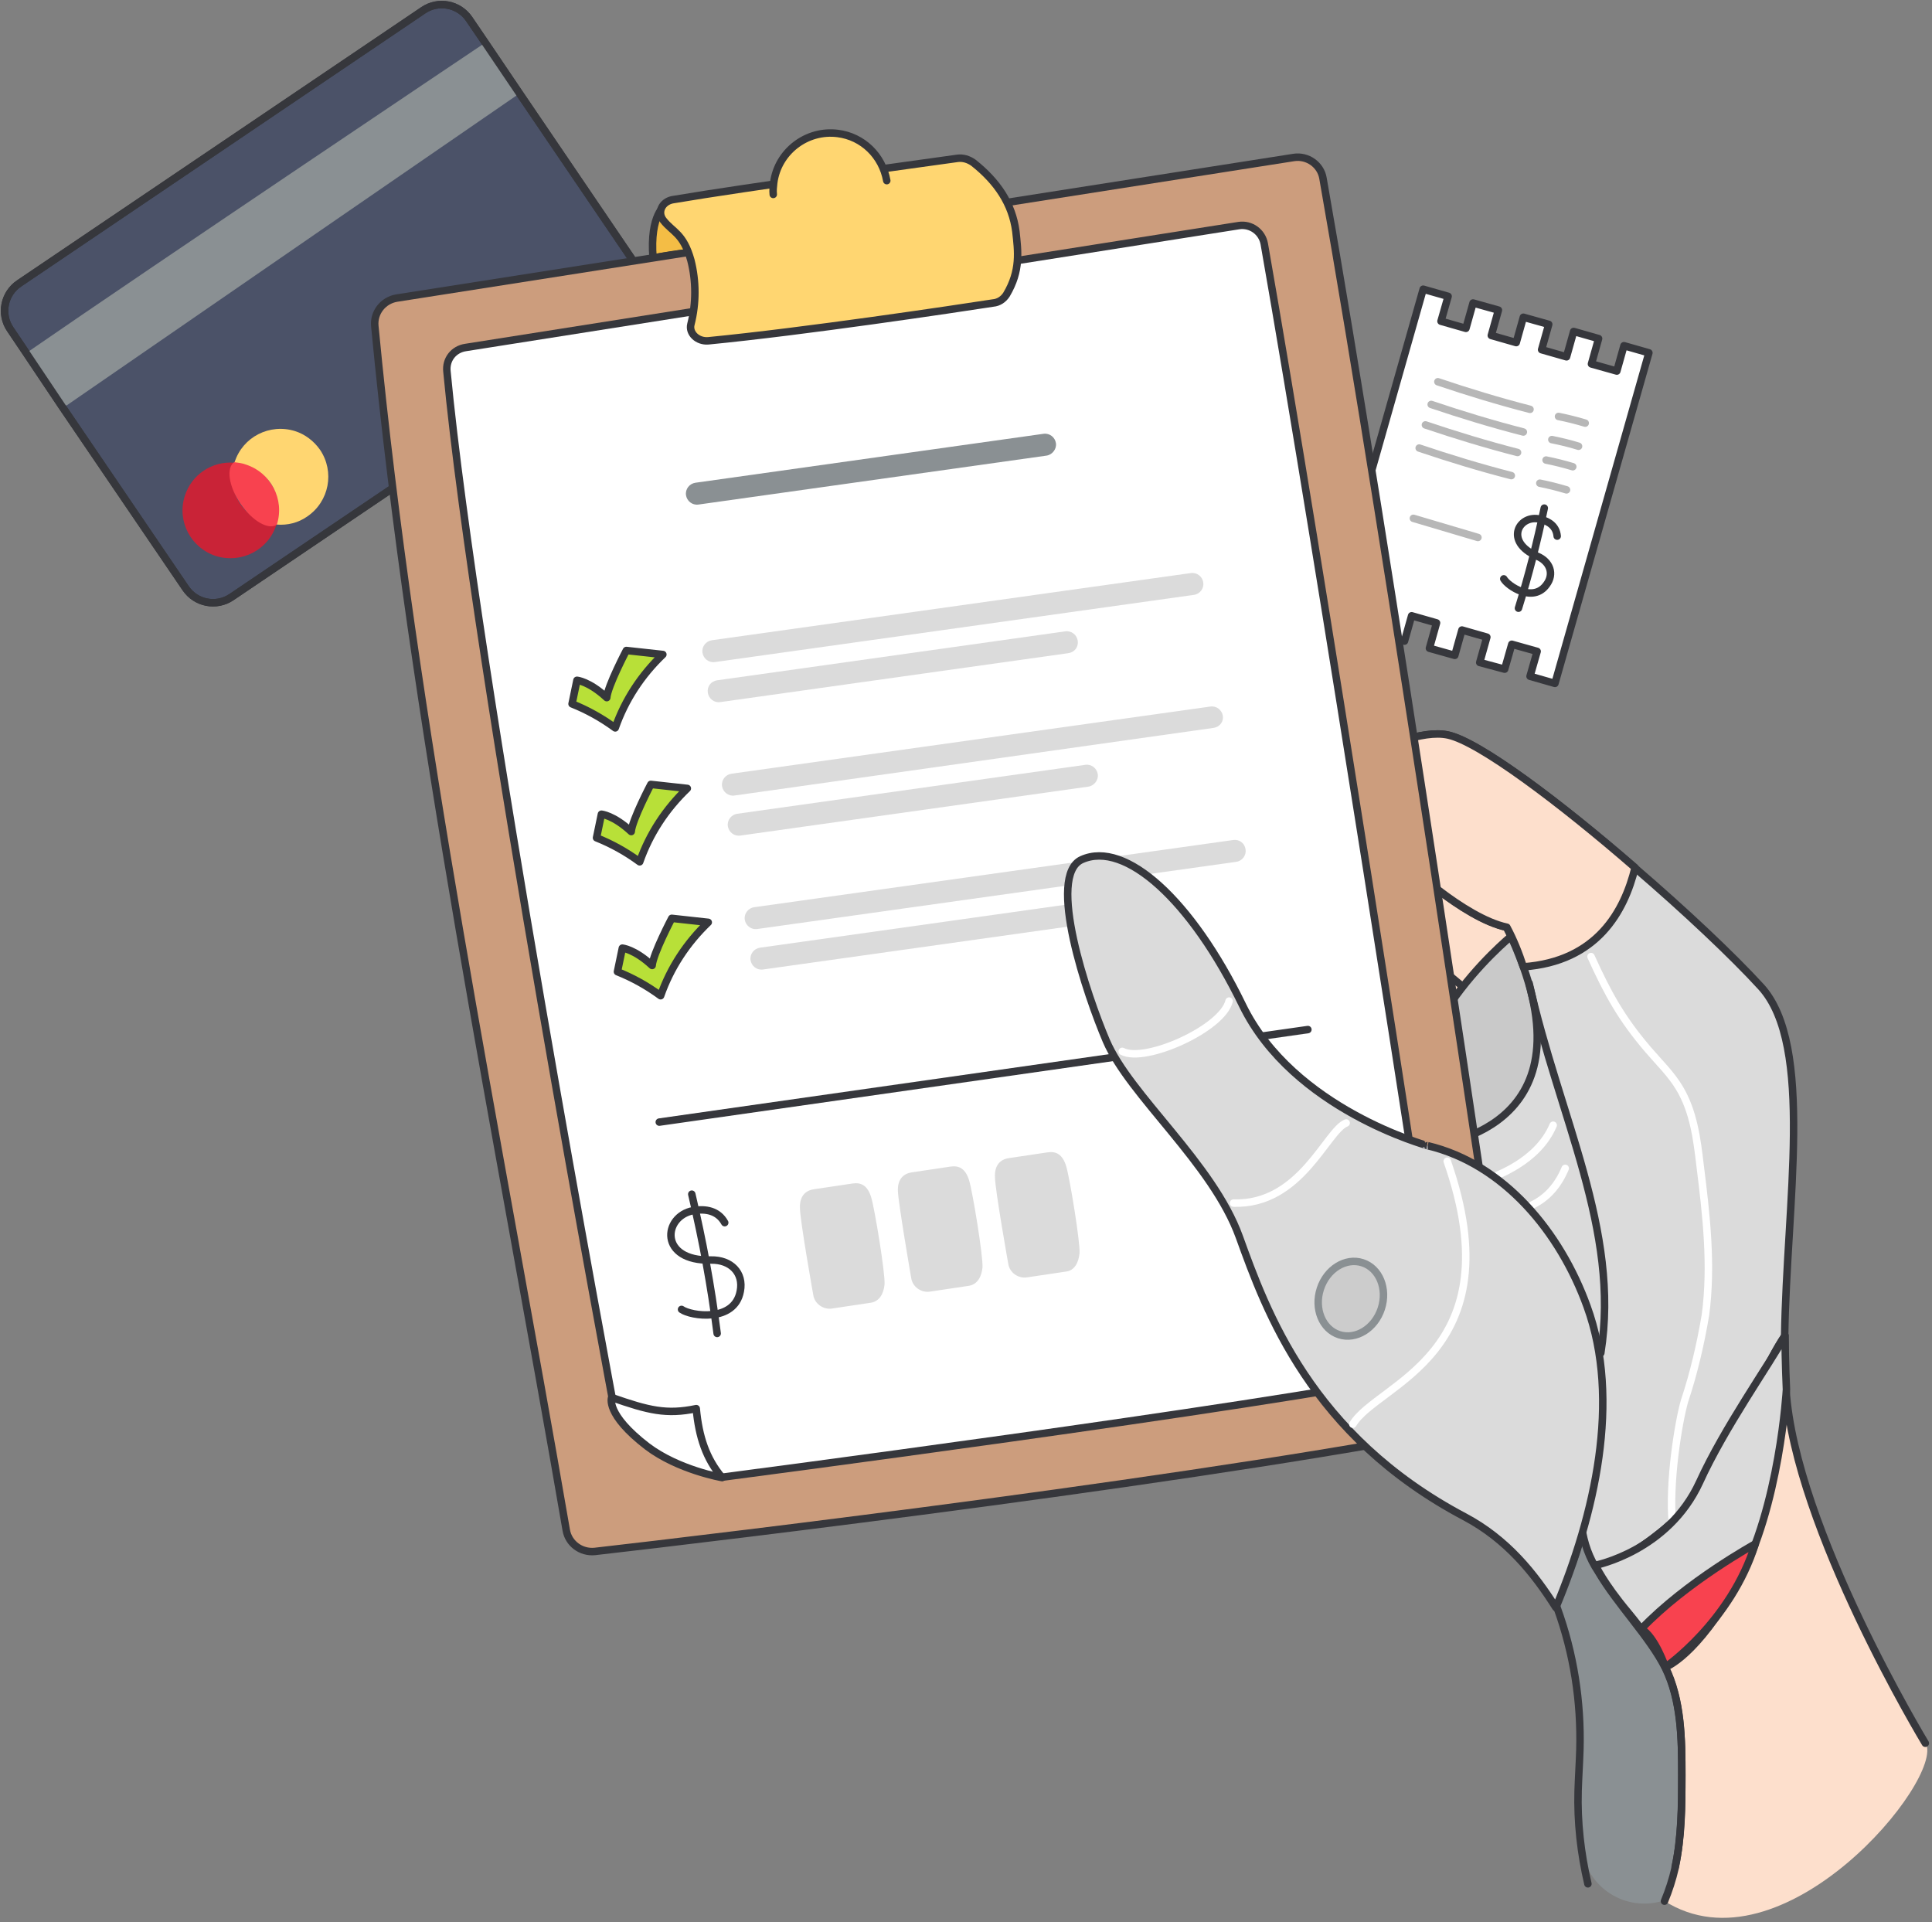 <svg width="388" height="386" viewBox="0 0 388 386" fill="none" xmlns="http://www.w3.org/2000/svg">
<rect x="0" y="0" width="388" height="386" fill="#808080" stroke="none"/>
<g clip-path="url(#clip0_29325_195732)">
<path d="M127.666 65.048L46.49 119.91C43.45 121.965 39.337 121.161 37.281 118.123L12.428 81.578L5.365 71.034L2.057 66.12C0.001 63.082 0.806 58.972 3.845 56.917L85.021 2.055C88.061 -0 92.173 0.804 94.23 3.842L97.448 8.577L104.332 18.764L129.454 55.755C131.51 58.793 130.795 62.903 127.666 65.048C127.666 64.958 127.666 64.958 127.666 65.048Z" fill="#4B5268"/>
<path d="M127.666 65.048L46.49 119.91C43.45 121.965 39.337 121.161 37.281 118.123L12.428 81.578L5.365 71.034L2.057 66.12C0.001 63.082 0.806 58.972 3.845 56.917L85.021 2.055C88.061 -0 92.173 0.804 94.23 3.842L97.448 8.577L104.332 18.764L129.454 55.755C131.51 58.793 130.795 62.903 127.666 65.048ZM127.666 65.048C127.666 64.958 127.666 64.958 127.666 65.048Z" stroke="#36373C" stroke-width="1.5" stroke-linecap="round" stroke-linejoin="round"/>
<path d="M104.33 18.764C104.33 18.764 37.995 64.423 13.409 81.4L12.426 81.489L5.363 71.035L5.989 70.41C30.574 53.433 97.446 8.578 97.446 8.578L104.33 18.764Z" fill="#8A9093"/>
<path d="M55.517 105.345C53.908 110.438 48.544 113.208 43.448 111.689C38.352 110.081 35.492 104.72 37.101 99.627C38.442 95.338 42.554 92.568 47.024 92.925C45.415 98.019 48.276 103.38 53.282 104.988C54.087 105.167 54.802 105.256 55.517 105.345Z" fill="#C92337"/>
<path d="M55.581 105.369C57.257 104.233 56.706 100.499 54.351 97.027C51.996 93.555 48.729 91.661 47.053 92.796C45.378 93.931 45.928 97.666 48.283 101.138C50.638 104.61 53.906 106.504 55.581 105.369Z" fill="#F8424F"/>
<path d="M64.278 90.335C67.228 94.713 66.156 100.699 61.686 103.737C59.898 104.988 57.752 105.524 55.606 105.346C57.216 100.253 54.355 94.891 49.348 93.283C48.633 93.015 47.918 92.926 47.113 92.836C48.722 87.743 54.176 84.973 59.272 86.582C61.239 87.207 63.027 88.547 64.278 90.335Z" fill="#FFD671"/>
<path d="M127.666 65.048L46.49 119.91C43.45 121.965 39.337 121.161 37.281 118.123L12.428 81.578L5.365 71.034L2.057 66.12C0.001 63.082 0.806 58.972 3.845 56.917L85.021 2.055C88.061 -0 92.173 0.804 94.23 3.842L97.448 8.577L104.332 18.764L129.454 55.755C131.51 58.793 130.795 62.903 127.666 65.048ZM127.666 65.048C127.666 64.958 127.666 64.958 127.666 65.048Z" stroke="#36373C" stroke-width="1.5" stroke-linecap="round" stroke-linejoin="round"/>
<path d="M289.124 204.972C281.972 203.722 274.909 202.024 267.936 199.969C257.655 196.841 254.615 185.762 263.555 183.439C278.128 180.847 291.896 181.294 302.892 194.25" fill="#FDDFCC"/>
<path d="M289.124 204.972C281.972 203.722 274.909 202.024 267.936 199.969C257.655 196.841 254.615 185.762 263.555 183.439C278.128 180.847 291.896 181.294 302.892 194.25" stroke="#36373C" stroke-width="1.5" stroke-linecap="round" stroke-linejoin="round"/>
<path d="M295.649 199.702C295.649 199.612 283.669 190.23 279.557 184.69C257.117 197.11 242.902 179.508 242.902 179.508L268.829 171.288C281.255 167.356 294.844 169.501 305.483 176.917L310.489 180.402" fill="#FDDFCC"/>
<path d="M295.649 199.702C295.649 199.612 283.669 190.23 279.557 184.69C257.117 197.11 242.902 179.508 242.902 179.508L268.829 171.288C281.255 167.356 294.844 169.501 305.483 176.917L310.489 180.402" stroke="#36373C" stroke-width="1.5" stroke-linecap="round" stroke-linejoin="round"/>
<path d="M303.516 187.996C303.516 187.996 276.607 209.977 286.62 230.17C286.62 230.17 300.924 229.187 306.645 221.235C312.367 213.372 309.596 195.502 303.516 187.996Z" fill="#C9C9C9" stroke="#36373C" stroke-width="1.5" stroke-linecap="round" stroke-linejoin="round"/>
<path d="M386.748 350.081C390.593 357.229 357.961 396.902 334.181 381.712C335.522 375.725 337.667 362.59 337.757 356.425C337.757 349.098 337.667 341.414 334.449 334.802C331.409 328.547 324.972 322.114 320.949 315.413C334.091 309.515 344.551 298.793 350.183 285.569C352.508 279.94 355.1 273.328 358.408 268.324C358.408 272.077 358.408 275.651 358.676 279.046C360.554 306.835 386.748 350.081 386.748 350.081Z" fill="#FDDFCC"/>
<path d="M318.985 316.663L286.532 230.17C286.532 230.17 318.091 228.294 305.932 194.161C304.949 191.481 303.876 188.8 302.535 186.209C293.774 184.333 281.884 172.896 281.884 172.896C272.854 176.917 263.288 179.418 253.454 180.223C238.524 181.474 223.058 172.806 219.66 168.16C215.101 161.905 222.074 155.204 236.289 157.706C259.533 161.727 280.364 145.375 290.734 147.609C296.992 148.949 313.263 161.191 328.283 174.236C338.385 182.903 347.951 191.928 353.672 198.182C364.401 209.977 358.768 241.875 358.411 268.324C355.013 273.327 352.51 279.939 350.186 285.568C346.878 293.342 341.961 300.311 335.613 305.941C330.696 310.23 325.064 313.893 318.985 316.663Z" fill="#DBDBDB" stroke="#36373C" stroke-width="1.5" stroke-linecap="round" stroke-linejoin="round"/>
<path d="M302.621 186.209C293.86 184.333 281.969 172.896 281.969 172.896C272.94 176.917 263.374 179.418 253.54 180.223C238.61 181.474 223.144 172.806 219.746 168.16C215.187 161.905 222.16 155.204 236.375 157.706C259.619 161.727 280.45 145.375 290.82 147.609C297.078 148.949 313.349 161.191 328.369 174.236C326.223 182.993 320.769 193.089 305.929 194.161C305.035 191.392 303.962 188.711 302.621 186.209Z" fill="#FDDFCC" stroke="#36373C" stroke-width="1.5" stroke-linecap="round" stroke-linejoin="round"/>
<path d="M319.52 192.105C322.917 199.611 325.688 204.615 331.052 210.869C333.198 213.371 335.612 215.694 337.31 218.554C340.082 223.2 340.797 228.65 341.423 234.011C342.674 244.019 343.837 254.116 342.496 264.123C341.512 269.931 340.171 275.739 338.294 281.368C337.042 285.746 335.075 297.987 335.88 306.029" stroke="white" stroke-width="1.5" stroke-linecap="round" stroke-linejoin="round"/>
<path d="M307.094 197.467C313.084 224.272 325.421 247.057 321.487 271.718" stroke="#36373C" stroke-width="1.5" stroke-linecap="round" stroke-linejoin="round"/>
<path d="M311.92 225.969C308.791 233.385 300.209 236.244 298.152 237.048" stroke="white" stroke-width="1.5" stroke-linecap="round" stroke-linejoin="round"/>
<path d="M314.335 234.637C311.474 241.517 306.467 242.321 305.395 243.036" stroke="white" stroke-width="1.5" stroke-linecap="round" stroke-linejoin="round"/>
<path d="M334.273 381.622C327.568 383.856 320.416 380.282 318.181 373.58C317.913 372.865 317.734 372.151 317.644 371.346C317.108 367.415 316.929 363.484 317.019 359.552C317.108 356.782 317.287 354.102 317.376 351.332C317.644 341.592 316.125 331.942 312.817 322.828C312.638 322.203 312.37 321.578 312.102 320.952C312.549 320.327 312.906 319.79 313.264 319.165C315.588 315.323 317.108 311.034 317.734 306.566C318.181 309.783 319.254 312.821 321.042 315.502C324.975 322.203 331.412 328.636 334.541 334.891C337.76 341.503 337.849 349.187 337.849 356.514C337.849 362.679 337.76 369.023 336.508 375.01C335.882 377.244 335.167 379.567 334.273 381.622Z" fill="#8A9093"/>
<path d="M318.896 378.316C317.465 372.24 316.75 365.897 316.929 359.642C317.018 356.872 317.197 354.191 317.286 351.422C317.555 341.682 316.035 332.032 312.727 322.918C312.548 322.293 312.28 321.667 312.012 321.042C312.459 320.416 312.816 319.88 313.174 319.255C315.498 315.413 317.018 311.124 317.644 306.656M317.644 306.656L317.465 307.818M317.644 306.656C318.091 309.873 319.164 312.911 320.952 315.591C324.885 322.293 331.322 328.726 334.451 334.981C337.67 341.593 337.759 349.277 337.759 356.604C337.759 362.769 337.67 369.113 336.418 375.1C335.882 377.423 335.167 379.657 334.273 381.801" stroke="#36373C" stroke-width="1.5" stroke-linecap="round" stroke-linejoin="round"/>
<path d="M336.416 374.921C337.757 368.934 337.757 362.59 337.757 356.425C337.757 349.098 337.667 341.414 334.449 334.802C331.409 328.547 324.972 322.114 320.949 315.413C334.091 309.515 344.551 298.793 350.183 285.569C352.508 279.94 355.1 273.328 358.408 268.324C358.408 272.077 358.408 275.651 358.676 279.046C360.464 306.835 386.659 350.081 386.659 350.081" stroke="#36373C" stroke-width="1.5" stroke-linecap="round" stroke-linejoin="round"/>
<path d="M358.767 279.046C358.767 279.046 357.426 302.724 349.022 317.735C340.619 332.746 334.45 334.802 334.45 334.802C334.45 334.802 332.93 331.049 327.03 323.901C321.934 317.825 320.414 314.34 320.414 314.34C320.414 314.34 334.986 311.481 341.334 297.631C346.34 286.641 355.191 274.221 358.499 268.234C358.499 273.238 358.767 279.046 358.767 279.046Z" fill="#DBDBDB" stroke="#36373C" stroke-width="1.5" stroke-linecap="round" stroke-linejoin="round"/>
<path d="M352.508 310.051C352.508 310.051 338.651 317.646 329.621 327.117C332.393 328.725 334.449 334.801 334.449 334.801C334.449 334.801 347.591 325.777 352.508 310.051Z" fill="#F8424F" stroke="#36373C" stroke-width="1.5" stroke-linecap="round" stroke-linejoin="round"/>
<path d="M133.654 41.191C133.654 41.191 130.435 42.978 131.151 51.824C137.23 50.663 138.303 50.841 138.303 50.841C138.303 50.841 136.246 44.14 133.654 41.191Z" fill="#F4BD45" stroke="#36373C" stroke-width="1.5" stroke-linecap="round" stroke-linejoin="round"/>
<path d="M331.143 70.855L312.279 137.244L307.273 135.814L308.703 130.811L303.608 129.381L302.177 134.385L297.171 133.044L298.601 127.951L293.595 126.522L292.164 131.615L287.068 130.185L288.499 125.092L283.492 123.662L282.062 128.755L277.055 127.326L278.486 122.233L273.39 120.803L271.96 125.896L266.953 124.467L285.817 58.078L290.823 59.508L289.393 64.511L294.399 65.941L295.83 60.848L300.925 62.278L299.495 67.371L304.502 68.8L305.932 63.707L311.028 65.137L309.597 70.23L314.604 71.66L316.034 66.567L321.041 67.996L319.61 73.089L324.706 74.519L326.137 69.426L331.143 70.855Z" fill="white" stroke="#36373C" stroke-width="1.5" stroke-linecap="round" stroke-linejoin="round"/>
<path d="M312.728 107.668C312.549 105.702 311.119 104.719 309.331 104.272C305.129 103.2 301.911 108.74 308.705 111.689C311.298 112.761 312.192 115.263 310.582 117.407C307.9 121.16 302.805 117.675 302 116.246" stroke="#36373C" stroke-width="1.5" stroke-linecap="round" stroke-linejoin="round"/>
<path d="M310.134 102.039C308.704 108.83 307.005 115.531 304.949 122.143" stroke="#36373C" stroke-width="1.5" stroke-linecap="round" stroke-linejoin="round"/>
<path d="M288.766 76.664C294.845 78.719 301.014 80.596 307.272 82.204L288.766 76.664Z" fill="white"/>
<path d="M288.766 76.664C294.845 78.719 301.014 80.596 307.272 82.204" stroke="#B7B7B7" stroke-width="1.5" stroke-linecap="round" stroke-linejoin="round"/>
<path d="M312.992 83.633C314.78 83.99 316.568 84.437 318.356 84.973L312.992 83.633Z" fill="white"/>
<path d="M312.992 83.633C314.78 83.99 316.568 84.437 318.356 84.973" stroke="#B7B7B7" stroke-width="1.5" stroke-linecap="round" stroke-linejoin="round"/>
<path d="M287.426 81.221C293.505 83.276 299.674 85.152 305.932 86.76L287.426 81.221Z" fill="white"/>
<path d="M287.426 81.221C293.505 83.276 299.674 85.152 305.932 86.76" stroke="#B7B7B7" stroke-width="1.5" stroke-linecap="round" stroke-linejoin="round"/>
<path d="M311.652 88.279C313.44 88.637 315.318 89.084 317.016 89.62L311.652 88.279Z" fill="white"/>
<path d="M311.652 88.279C313.44 88.637 315.318 89.084 317.016 89.62" stroke="#B7B7B7" stroke-width="1.5" stroke-linecap="round" stroke-linejoin="round"/>
<path d="M286.262 85.33C292.341 87.385 298.51 89.262 304.768 90.87L286.262 85.33Z" fill="white"/>
<path d="M286.262 85.33C292.341 87.385 298.51 89.262 304.768 90.87" stroke="#B7B7B7" stroke-width="1.5" stroke-linecap="round" stroke-linejoin="round"/>
<path d="M310.492 92.389C312.28 92.746 314.068 93.193 315.856 93.729L310.492 92.389Z" fill="white"/>
<path d="M310.492 92.389C312.28 92.746 314.068 93.193 315.856 93.729" stroke="#B7B7B7" stroke-width="1.5" stroke-linecap="round" stroke-linejoin="round"/>
<path d="M285.012 89.977C291.091 92.032 297.26 93.908 303.518 95.516L285.012 89.977Z" fill="white"/>
<path d="M285.012 89.977C291.091 92.032 297.26 93.908 303.518 95.516" stroke="#B7B7B7" stroke-width="1.5" stroke-linecap="round" stroke-linejoin="round"/>
<path d="M309.238 97.035C311.026 97.393 312.814 97.839 314.602 98.375L309.238 97.035Z" fill="white"/>
<path d="M309.238 97.035C311.026 97.393 312.814 97.839 314.602 98.375" stroke="#B7B7B7" stroke-width="1.5" stroke-linecap="round" stroke-linejoin="round"/>
<path d="M283.848 104.094L296.811 107.936L283.848 104.094Z" fill="white"/>
<path d="M283.848 104.094L296.811 107.936" stroke="#B7B7B7" stroke-width="1.5" stroke-linecap="round" stroke-linejoin="round"/>
<path d="M75.275 65.495C82.874 145.018 100.128 228.472 113.717 307.281C114.164 309.961 116.667 311.838 119.439 311.57C142.951 308.889 246.03 296.648 299.671 285.658C302.353 285.121 304.141 282.53 303.783 279.85C299.76 252.419 278.93 110.796 265.698 35.83C265.251 33.06 262.569 31.183 259.798 31.63L79.655 59.865C76.973 60.312 75.006 62.725 75.275 65.495Z" fill="#CC9D7D" stroke="#36373C" stroke-width="1.5" stroke-linecap="round" stroke-linejoin="round"/>
<path d="M89.76 74.609C95.481 134.832 123.374 283.067 123.374 283.067L145.099 296.648C145.099 296.648 251.933 282.709 285.816 275.829C288.14 275.383 289.749 273.149 289.392 270.826C285.905 247.147 265.254 113.656 253.9 48.965C253.453 46.553 251.218 44.944 248.804 45.302L93.514 69.784C91.101 70.141 89.491 72.197 89.76 74.609Z" fill="white" stroke="#36373C" stroke-width="1.5" stroke-linecap="round" stroke-linejoin="round"/>
<path d="M248.268 173.075L152.073 186.567C150.821 186.746 149.749 185.852 149.57 184.691C149.391 183.44 150.285 182.367 151.447 182.189L247.643 168.697C248.894 168.518 249.967 169.322 250.146 170.573C250.325 171.735 249.52 172.896 248.268 173.075Z" fill="#DBDBDB"/>
<path d="M223.145 184.87L153.233 194.699C151.981 194.877 150.909 193.984 150.73 192.822C150.551 191.571 151.445 190.499 152.607 190.32L222.519 180.492C223.77 180.313 224.843 181.206 225.022 182.368C225.201 183.53 224.307 184.691 223.145 184.87Z" fill="#DBDBDB"/>
<path d="M124 195.144C127.129 196.395 129.99 198.003 132.672 199.969C134.639 194.34 137.947 189.336 142.238 185.226L134.907 184.422C134.907 184.422 131.152 191.57 130.973 193.893C127.397 190.587 124.983 190.408 124.983 190.408L124 195.144Z" fill="#B8E038" stroke="#36373C" stroke-width="1.5" stroke-linecap="round" stroke-linejoin="round"/>
<path d="M122.839 280.652C130.259 283.244 133.835 284.137 139.825 282.886C140.362 288.605 141.792 292.894 145.01 296.736C145.01 296.736 136.249 295.217 129.991 290.481C121.498 283.958 122.839 280.652 122.839 280.652Z" fill="white" stroke="#36373C" stroke-width="1.5" stroke-linecap="round" stroke-linejoin="round"/>
<path d="M134.995 40.119C150.819 37.438 184.076 32.971 192.211 31.809C193.374 31.631 194.536 31.988 195.519 32.703C200.257 36.456 203.297 40.923 204.012 46.463C204.459 50.484 204.996 54.326 202.135 59.151C201.509 60.134 200.526 60.759 199.453 60.849C191.943 62.01 161.547 66.567 142.236 68.444C140.091 68.622 138.303 66.924 138.75 65.138C139.822 60.938 139.822 56.47 138.75 52.271C137.23 46.82 135.084 46.642 133.207 44.229C131.955 42.621 132.939 40.566 134.995 40.119Z" fill="#FFD671" stroke="#36373C" stroke-width="1.5" stroke-linecap="round" stroke-linejoin="round"/>
<path d="M132.402 225.345L262.659 206.76" stroke="#36373C" stroke-width="1.5" stroke-linecap="round" stroke-linejoin="round"/>
<path d="M155.291 39.048C155.202 38.243 155.291 37.529 155.38 36.725C156.185 30.47 161.996 26.002 168.254 26.806C173.261 27.432 177.194 31.274 178.088 36.278" fill="#FFD671"/>
<path d="M155.291 39.048C155.202 38.243 155.291 37.529 155.38 36.725C156.185 30.47 161.996 26.002 168.254 26.806C173.261 27.432 177.194 31.274 178.088 36.278" stroke="#36373C" stroke-width="1.5" stroke-linecap="round" stroke-linejoin="round"/>
<path d="M286.712 230.08C302.089 233.744 313.353 247.504 318.717 262.336C325.601 281.19 320.237 304.242 312.459 322.828C308.168 316.037 302.715 309.157 294.132 304.6C263.199 288.248 254.259 263.23 248.895 248.398C243.531 233.565 226.903 220.073 222.164 208.993C218.32 199.969 210.095 175.844 217.247 172.627C226.009 168.696 239.329 180.848 249.521 201.845C259.713 222.843 286.801 230.08 286.712 230.08Z" fill="#DBDBDB" stroke="#36373C" stroke-width="1.5" stroke-linecap="round" stroke-linejoin="round"/>
<path d="M290.644 233.207C304.233 272.075 276.608 277.794 271.691 286.014" stroke="white" stroke-width="1.5" stroke-linecap="round" stroke-linejoin="round"/>
<path d="M270.349 225.523C266.415 227.042 261.23 242.054 247.73 241.607" stroke="white" stroke-width="1.5" stroke-linecap="round" stroke-linejoin="round"/>
<path d="M246.835 201.041C245.494 206.581 229.938 213.55 225.379 211.138" stroke="white" stroke-width="1.5" stroke-linecap="round" stroke-linejoin="round"/>
<path d="M277.407 262.804C278.706 258.816 277.019 254.691 273.639 253.591C270.258 252.491 266.465 254.832 265.165 258.821C263.866 262.81 265.553 266.935 268.933 268.035C272.314 269.135 276.107 266.793 277.407 262.804Z" fill="#CCCCCC" stroke="#8A9093" stroke-width="1.5" stroke-linecap="round" stroke-linejoin="round"/>
<path d="M239.772 119.464L143.577 132.956C142.325 133.134 141.252 132.241 141.074 131.079C140.895 129.828 141.789 128.756 142.951 128.577L239.146 115.085C240.398 114.907 241.471 115.8 241.65 116.962C241.828 118.123 241.024 119.285 239.772 119.464Z" fill="#DBDBDB"/>
<path d="M214.565 131.169L144.653 140.997C143.401 141.176 142.329 140.283 142.15 139.121C141.971 137.87 142.776 136.798 144.027 136.619L213.939 126.79C215.19 126.612 216.263 127.505 216.442 128.667C216.621 129.918 215.816 130.99 214.565 131.169Z" fill="#DBDBDB"/>
<path d="M243.706 146.179L147.51 159.76C146.259 159.939 145.186 159.046 145.007 157.884C144.828 156.633 145.722 155.561 146.885 155.382L243.08 141.89C244.332 141.711 245.404 142.605 245.583 143.766C245.762 144.928 244.957 146 243.706 146.179Z" fill="#DBDBDB"/>
<path d="M218.586 157.973L148.675 167.802C147.423 167.981 146.35 167.087 146.171 165.926C145.992 164.675 146.886 163.602 148.049 163.424L217.96 153.595C219.212 153.416 220.285 154.31 220.463 155.471C220.642 156.633 219.748 157.795 218.586 157.973Z" fill="#DBDBDB"/>
<path d="M114.883 141.355C118.012 142.606 120.873 144.214 123.555 146.18C125.522 140.551 128.829 135.547 133.121 131.437L125.79 130.633C125.79 130.633 122.035 137.781 121.856 140.104C118.28 136.798 115.866 136.619 115.866 136.619L114.883 141.355Z" fill="#B8E038" stroke="#36373C" stroke-width="1.5" stroke-linecap="round" stroke-linejoin="round"/>
<path d="M119.797 168.25C122.926 169.5 125.787 171.109 128.469 173.075C130.436 167.445 133.743 162.442 138.035 158.332L130.704 157.527C130.704 157.527 126.949 164.675 126.77 166.999C123.194 163.693 120.78 163.514 120.78 163.514L119.797 168.25Z" fill="#B8E038" stroke="#36373C" stroke-width="1.5" stroke-linecap="round" stroke-linejoin="round"/>
<path d="M210.184 91.497L140.272 101.325C139.021 101.504 137.948 100.611 137.769 99.449C137.59 98.198 138.484 97.126 139.646 96.947L209.558 87.118C210.809 86.94 211.882 87.833 212.061 88.995C212.24 90.156 211.346 91.318 210.184 91.497Z" fill="#8A9093"/>
<path d="M145.544 245.539C144.203 243.126 141.7 242.68 139.196 243.126C133.117 244.288 132.313 253.312 142.772 253.044C146.796 252.955 149.388 255.636 148.673 259.299C147.511 265.643 138.749 264.303 136.872 262.962" stroke="#36373C" stroke-width="1.5" stroke-linecap="round" stroke-linejoin="round"/>
<path d="M138.93 239.82C141.165 249.381 142.774 258.048 144.026 267.787" stroke="#36373C" stroke-width="1.5" stroke-linecap="round" stroke-linejoin="round"/>
<path d="M174.868 261.621L167.09 262.782C165.302 263.05 163.604 261.799 163.336 260.102C163.336 260.102 160.654 245.091 160.654 242.589C160.564 240.355 161.637 239.104 163.425 238.836L171.203 237.674C172.991 237.406 174.243 238.121 174.958 240.444C175.673 242.767 177.819 255.902 177.64 257.957C177.461 259.744 176.656 261.353 174.868 261.621Z" fill="#DBDBDB"/>
<path d="M194.536 258.226L186.758 259.388C184.97 259.656 183.272 258.405 183.004 256.707C183.004 256.707 180.411 241.696 180.322 239.194C180.232 236.96 181.305 235.71 183.093 235.441L190.871 234.28C192.659 234.012 193.911 234.727 194.626 237.05C195.341 239.373 197.487 252.508 197.308 254.563C197.129 256.35 196.324 257.958 194.536 258.226Z" fill="#DBDBDB"/>
<path d="M214.029 255.367L206.251 256.528C204.463 256.796 202.764 255.546 202.496 253.848C202.496 253.848 199.814 238.837 199.814 236.335C199.724 234.101 200.797 232.85 202.585 232.582L210.363 231.421C212.151 231.152 213.403 231.867 214.118 234.19C214.833 236.514 216.979 249.648 216.8 251.703C216.621 253.49 215.817 255.188 214.029 255.367Z" fill="#DBDBDB"/>
</g>
<defs>
<clipPath id="clip0_29325_195732">
<rect width="388" height="386" fill="white"/>
</clipPath>
</defs>
</svg>
